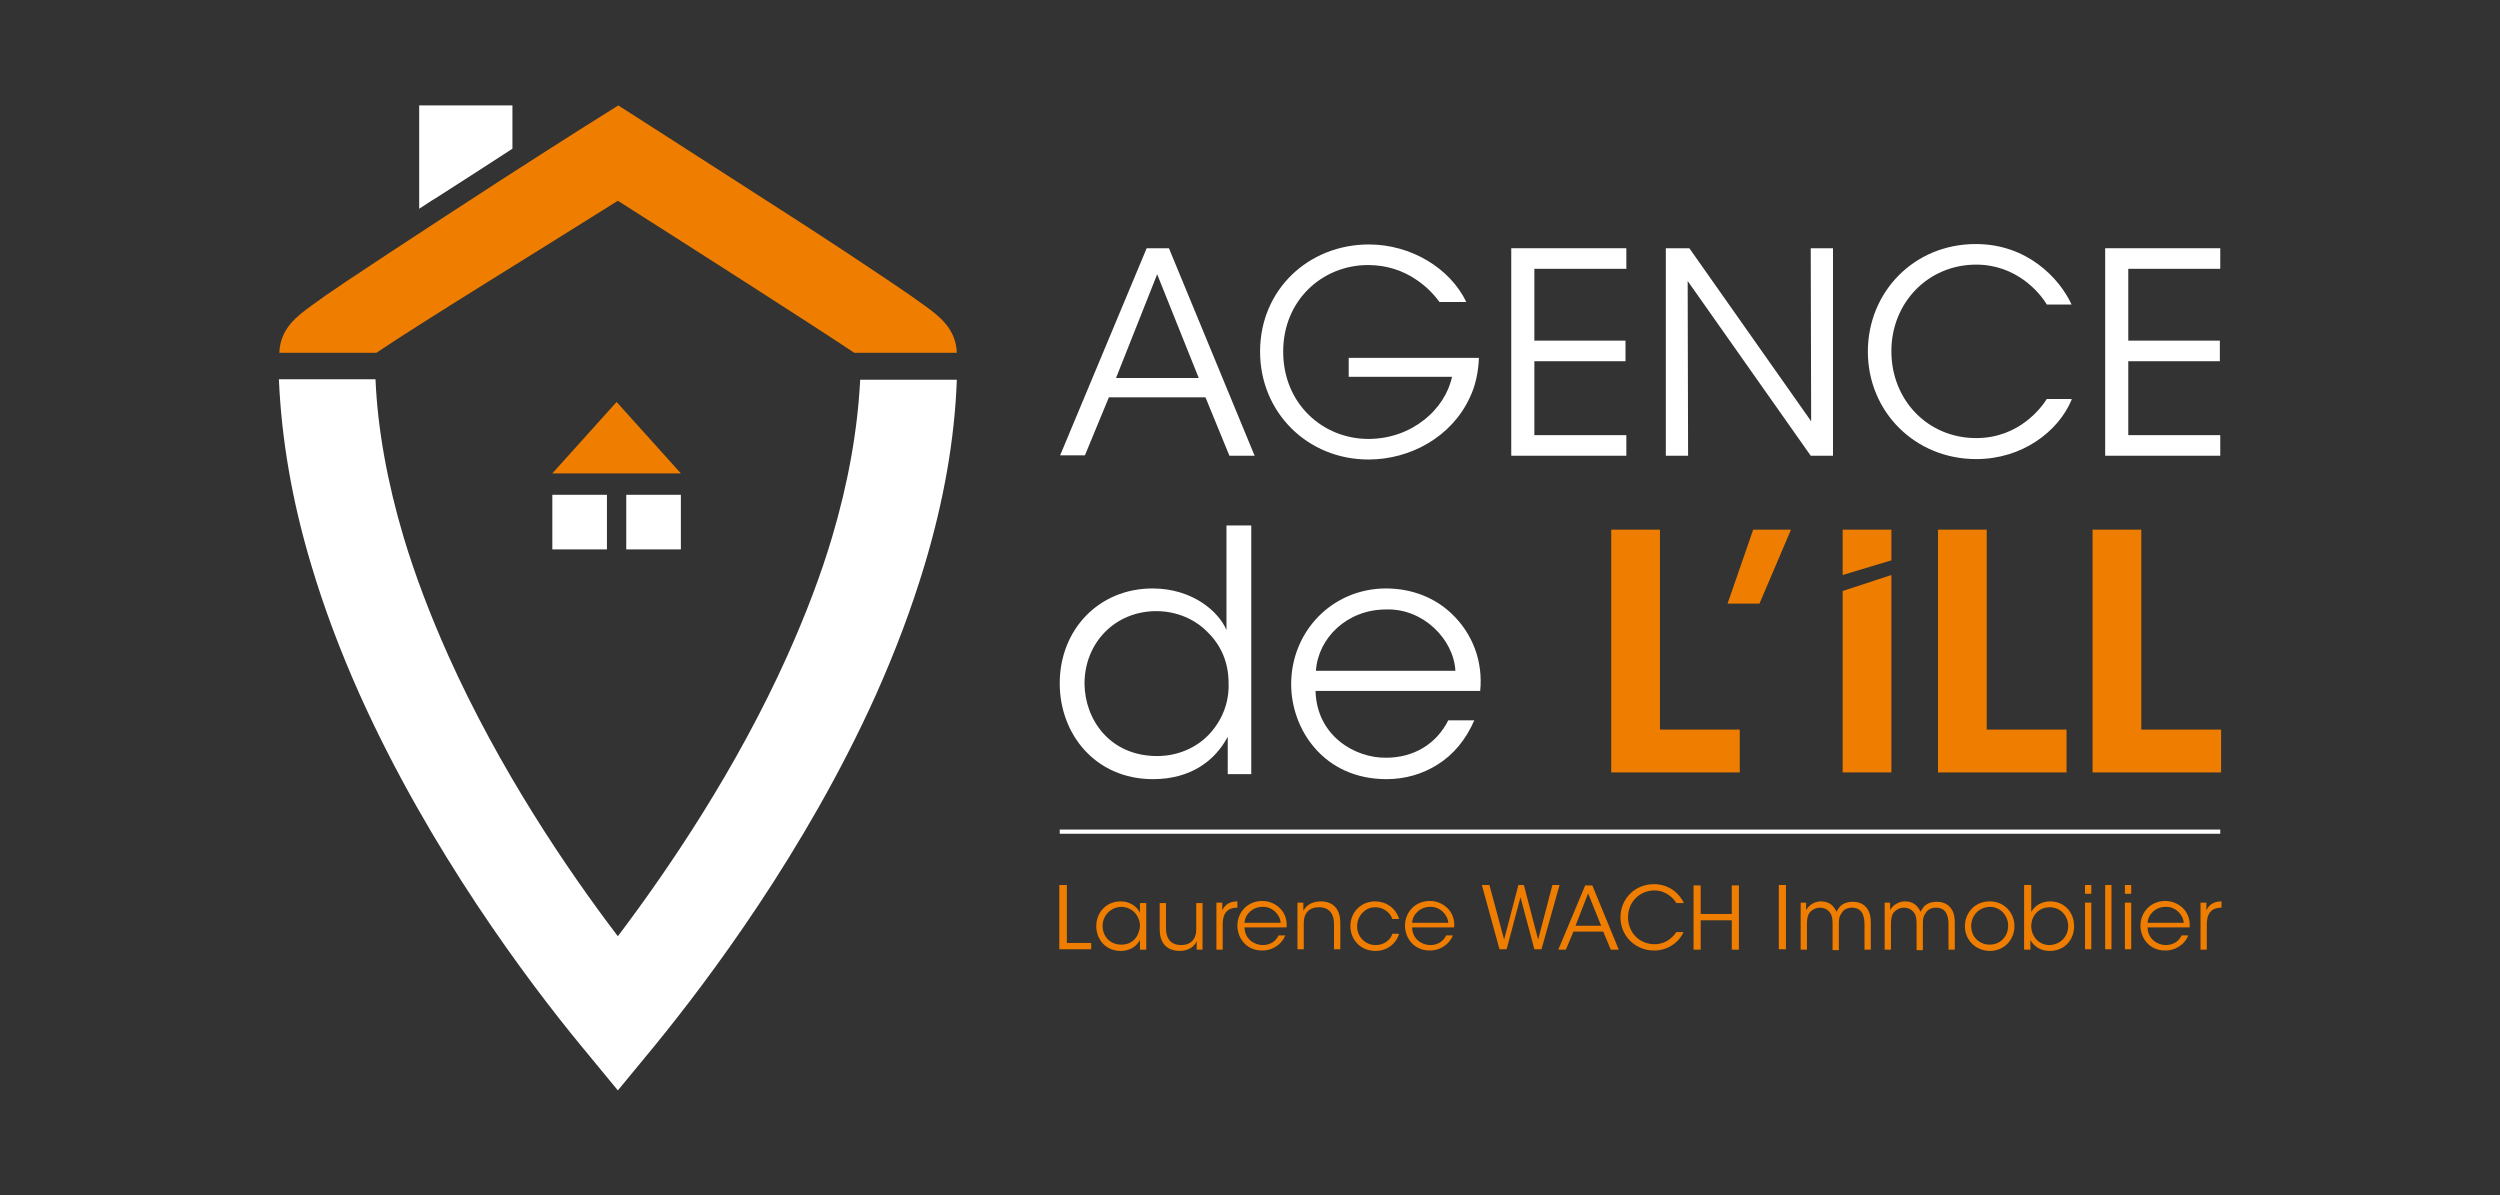 <?xml version="1.0" encoding="utf-8"?>
<!-- Generator: Adobe Illustrator 27.8.0, SVG Export Plug-In . SVG Version: 6.00 Build 0)  -->
<svg version="1.1" xmlns="http://www.w3.org/2000/svg" xmlns:xlink="http://www.w3.org/1999/xlink" x="0px" y="0px"
	 viewBox="0 0 595.2 284.6" style="enable-background:new 0 0 595.2 284.6;" xml:space="preserve">
<rect x="0" y="0" width="595.2" height="284.6" fill="#333333" stroke="none"/>
<style type="text/css">
	.st0{fill:#EF7D00;}
	.st1{fill:none;stroke:#FFFFFF;stroke-miterlimit:10;}
	.st2{fill:#FFFFFF;}
</style>
<g id="Calque_1">
</g>
<g id="Calque_4">
</g>
<g id="Calque_3">
	<path class="st0" d="M383.6,126.1h11.6v47.6h19v10.2h-30.6V126.1z"/>
	<path class="st0" d="M417.4,126.1h9l-7.5,17.6h-7.6L417.4,126.1z"/>
	<path class="st0" d="M461.4,126.1h11.6v47.6h19v10.2h-30.6V126.1z"/>
	<path class="st0" d="M498.2,126.1h11.6v47.6h19v10.2h-30.6V126.1z"/>
	<g>
		<path class="st0" d="M252.3,210.7h1.7v13.8h5.8v1.5h-7.6V210.7z"/>
		<path class="st0" d="M272.9,226.1h-1.5v-2.3c-0.9,1.7-2.6,2.6-4.6,2.6c-3.6,0-5.8-2.8-5.8-5.9c0-3.3,2.4-5.9,5.8-5.9
			c2.4,0,4,1.4,4.6,2.7v-2.3h1.5V226.1z M262.5,220.5c0,2,1.4,4.4,4.5,4.4c2,0,3.4-1.1,4-2.7c0.2-0.5,0.4-1.2,0.4-1.8
			c0-0.6-0.1-1.2-0.4-1.8c-0.6-1.5-2.1-2.7-4.1-2.7C264.4,216,262.5,218,262.5,220.5L262.5,220.5z"/>
		<path class="st0" d="M286.3,226.1h-1.4v-2c-0.6,1.4-2.1,2.3-4.1,2.3c-3.5-0.1-4.7-2.4-4.7-5.1v-6.3h1.5v6c0,2.4,1.1,4,3.6,4
			c2.3,0,3.6-1.4,3.6-3.7v-6.3h1.5V226.1z"/>
		<path class="st0" d="M289.5,214.9h1.5v1.8c0.8-1.7,2.3-2.1,3.6-2.1v1.5h-0.1c-2.2,0-3.4,1.3-3.4,3.9v6.1h-1.5V214.9z"/>
		<path class="st0" d="M296.3,220.9c0.1,2.8,2.5,4.1,4.3,4.1c1.7,0,3.1-0.8,3.8-2.3h1.6c-0.5,1.2-1.3,2.1-2.3,2.7
			c-0.9,0.6-2,0.9-3.2,0.9c-3.9,0-5.9-3.1-5.9-5.9c0-3.3,2.5-5.9,5.9-5.9c1.6,0,3,0.6,4.1,1.6c1.3,1.2,1.9,3,1.7,4.7H296.3z
			 M304.9,219.7c-0.1-1.9-2-3.9-4.3-3.8c-2.4,0-4.2,1.8-4.3,3.8H304.9z"/>
		<path class="st0" d="M308.8,214.9h1.5c0,0.6,0,1.2,0,2c0.6-1.4,2.2-2.3,4.1-2.3c3.5,0,4.7,2.4,4.7,5.1v6.3h-1.5v-6
			c0-2.4-1.1-4-3.6-4c-2.3,0-3.6,1.4-3.6,3.7v6.3h-1.5V214.9z"/>
		<path class="st0" d="M333.1,222.3c-0.7,2.4-2.9,4.1-5.6,4.1c-3.8,0-6-2.9-6-5.9c0-3.3,2.5-5.9,5.9-5.9c2.5,0,4.9,1.5,5.7,4.2h-1.6
			c-0.7-1.9-2.5-2.8-4-2.8c-1.3,0-2.2,0.4-3.1,1.3c-0.7,0.7-1.3,1.9-1.3,3.2c0,2.6,2,4.5,4.4,4.5c2.1,0,3.6-1.3,4-2.7H333.1z"/>
		<path class="st0" d="M336.2,220.9c0.1,2.8,2.5,4.1,4.3,4.1c1.7,0,3.1-0.8,3.8-2.3h1.6c-0.5,1.2-1.3,2.1-2.3,2.7
			c-0.9,0.6-2,0.9-3.2,0.9c-3.9,0-5.9-3.1-5.9-5.9c0-3.3,2.5-5.9,5.9-5.9c1.6,0,3,0.6,4.1,1.6c1.3,1.2,1.9,3,1.7,4.7H336.2z
			 M344.8,219.7c-0.1-1.9-2-3.9-4.3-3.8c-2.4,0-4.2,1.8-4.3,3.8H344.8z"/>
		<path class="st0" d="M352.8,210.7h1.8l3.5,13l3.4-13h1.3l3.4,13l3.4-13h1.7l-4.3,15.3h-1.7l-3.3-12.4l-3.3,12.4h-1.7L352.8,210.7z
			"/>
		<path class="st0" d="M372.8,226.1H371l6.4-15.3h1.7l6.3,15.3h-1.9l-1.8-4.3h-7.1L372.8,226.1z M378.1,212.7l-3,7.7h6.1
			L378.1,212.7z"/>
		<path class="st0" d="M400.8,221.9c-1,2.4-3.7,4.4-7,4.4c-4.5,0-8-3.5-8-7.9c0-4.4,3.4-7.9,8-7.9c3.8,0,6.2,2.5,7.1,4.5h-1.8
			c-0.5-0.9-2.3-3-5.2-3c-3.6,0-6.3,2.8-6.3,6.4c0,3.6,2.7,6.4,6.3,6.4c3.2,0,4.8-2.3,5.2-2.9H400.8z"/>
		<path class="st0" d="M403.2,226.1v-15.3h1.7v6.8h7.4v-6.8h1.7v15.3h-1.7v-7h-7.4v7H403.2z"/>
		<path class="st0" d="M423.5,210.7h1.7v15.3h-1.7V210.7z"/>
		<path class="st0" d="M428.5,214.9h1.5v1.8c0.7-1.4,2.3-2.1,3.5-2.1c1.2,0,2.3,0.4,3,1.3c0.3,0.3,0.7,1,0.7,1.2
			c0.2-0.3,0.4-0.7,0.8-1.2c0.7-0.8,1.8-1.2,3.1-1.2c1.1,0,2.2,0.3,3,1.1c1,1,1.3,2.2,1.3,4.1v6.2h-1.5v-6.1c0-1.2-0.2-2.2-0.8-3
			c-0.5-0.6-1.2-0.9-2.2-0.9c-1,0-1.9,0.4-2.4,1.2c-0.6,0.8-0.7,1.4-0.7,2.7v6.2h-1.5v-6.2c0-1.2-0.1-2-0.6-2.7
			c-0.5-0.7-1.3-1.2-2.4-1.2c-1,0-1.9,0.5-2.4,1.1c-0.5,0.6-0.7,1.5-0.7,2.7v6.2h-1.5V214.9z"/>
		<path class="st0" d="M448.5,214.9h1.5v1.8c0.7-1.4,2.3-2.1,3.5-2.1c1.2,0,2.3,0.4,3,1.3c0.3,0.3,0.7,1,0.7,1.2
			c0.2-0.3,0.4-0.7,0.8-1.2c0.7-0.8,1.8-1.2,3.1-1.2c1.1,0,2.2,0.3,3,1.1c1,1,1.3,2.2,1.3,4.1v6.2h-1.5v-6.1c0-1.2-0.2-2.2-0.8-3
			c-0.5-0.6-1.2-0.9-2.2-0.9c-1,0-1.9,0.4-2.4,1.2c-0.6,0.8-0.7,1.4-0.7,2.7v6.2h-1.5v-6.2c0-1.2-0.1-2-0.6-2.7
			c-0.5-0.7-1.3-1.2-2.4-1.2c-1,0-1.9,0.5-2.4,1.1c-0.5,0.6-0.7,1.5-0.7,2.7v6.2h-1.5V214.9z"/>
		<path class="st0" d="M467.8,220.5c0-3.1,2.3-5.9,5.9-5.9c3.6,0,5.9,2.8,5.9,5.9c0,3.1-2.3,5.9-5.9,5.9
			C470.1,226.3,467.8,223.6,467.8,220.5L467.8,220.5z M469.3,220.5c0,2.5,1.9,4.4,4.4,4.4c2.5,0,4.4-1.9,4.4-4.5
			c0-2.5-1.9-4.5-4.4-4.5C471.2,216,469.3,217.9,469.3,220.5L469.3,220.5z"/>
		<path class="st0" d="M482.1,210.7h1.5v4.2v2.2c0.9-1.6,2.6-2.5,4.5-2.5c3.2,0,5.7,2.4,5.7,5.9c0,3.4-2.4,5.9-5.8,5.9
			c-2.1,0-3.7-1-4.6-2.6v2.3h-1.5V210.7z M492.4,220.5c0-2.5-1.9-4.5-4.4-4.5c-2.6,0-4.4,2-4.4,4.5c0,2.4,1.8,4.5,4.3,4.5
			C490.9,224.9,492.4,222.6,492.4,220.5L492.4,220.5z"/>
		<path class="st0" d="M496.4,210.7h1.5v2.1h-1.5V210.7z M496.4,214.9h1.5v11.1h-1.5V214.9z"/>
		<path class="st0" d="M501.2,210.7h1.5v15.3h-1.5V210.7z"/>
		<path class="st0" d="M505.9,210.7h1.5v2.1h-1.5V210.7z M505.9,214.9h1.5v11.1h-1.5V214.9z"/>
		<path class="st0" d="M511.3,220.9c0.1,2.8,2.5,4.1,4.3,4.1c1.7,0,3.1-0.8,3.8-2.3h1.6c-0.5,1.2-1.3,2.1-2.3,2.7
			c-0.9,0.6-2,0.9-3.2,0.9c-3.9,0-5.9-3.1-5.9-5.9c0-3.3,2.5-5.9,5.9-5.9c1.6,0,3,0.6,4.1,1.6c1.3,1.2,1.9,3,1.7,4.7H511.3z
			 M519.9,219.7c-0.1-1.9-2-3.9-4.3-3.8c-2.4,0-4.2,1.8-4.3,3.8H519.9z"/>
		<path class="st0" d="M523.8,214.9h1.5v1.8c0.8-1.7,2.3-2.1,3.6-2.1v1.5h-0.1c-2.2,0-3.4,1.3-3.4,3.9v6.1h-1.5V214.9z"/>
	</g>
	<line class="st1" x1="252.3" y1="198" x2="528.6" y2="198"/>
	<g>
		<path class="st2" d="M258.3,108.4h-5.9L273,59.1h5.3l20.4,49.4h-6L287,94.6h-23L258.3,108.4z M275.5,65.3L265.7,90h19.7
			L275.5,65.3z"/>
		<path class="st2" d="M342.7,71.9c-1.5-2.1-3.4-3.9-5.5-5.3c-3.2-2.2-7.1-3.5-11.5-3.5c-10.8,0-20.2,8.3-20.2,20.6
			c0,12.5,9.5,20.8,20.3,20.8c5.2,0,9.8-1.8,13.2-4.5c3.5-2.7,5.9-6.5,6.7-10.3h-24.6v-4.5h31c-0.1,2.9-0.7,6.5-2.2,9.5
			c-4.3,9.3-14.1,14.7-24.1,14.7c-14.4,0-25.8-11.1-25.8-25.7c0-14.8,11.6-25.5,25.9-25.5c10,0,19.3,5.6,23.2,13.7H342.7z"/>
		<path class="st2" d="M359.8,59.1h27.4v4.9h-21.9v17.1h21.7v4.9h-21.7v17.6h21.9v4.9h-27.4V59.1z"/>
		<path class="st2" d="M431.2,100.3l-0.1-41.2h5.3v49.4h-5.3l-29.3-41.6l0.1,41.6h-5.3V59.1h5.6L431.2,100.3z"/>
		<path class="st2" d="M493.2,95.2c-3.2,7.6-11.8,14.1-22.7,14.1c-14.6,0-25.8-11.3-25.8-25.6c0-14.1,10.9-25.6,25.7-25.6
			c12.2,0,19.9,8.1,22.8,14.4h-5.9c-1.7-2.9-7.3-9.5-16.8-9.5c-11.5,0-20.2,9.1-20.2,20.6c0,11.7,8.7,20.7,20.2,20.7
			c10.3,0,15.6-7.4,16.8-9.3H493.2z"/>
		<path class="st2" d="M501.2,59.1h27.4v4.9h-21.9v17.1h21.8v4.9h-21.8v17.6h21.9v4.9h-27.4V59.1z"/>
	</g>
	<g>
		<path class="st2" d="M298,184.3h-5.7v-8.9c-3,5.7-8.8,10.1-17.8,10.1c-13.7,0-22.2-10.7-22.2-22.8c0-12.8,9.3-22.6,22.1-22.6
			c9.4,0,15.7,5.4,17.6,9.9v-9.1v-15.8h5.9V184.3z M258.2,162.8c0.1,8.6,6.1,17.2,17.3,17.2c4.8,0,9.2-1.9,12.2-5
			c3.1-3.2,5-7.6,4.8-12.4c0-4.9-1.8-9-5-12.1c-3-3.1-7.4-5-12.2-5C265.5,145.5,258.2,153,258.2,162.8L258.2,162.8z"/>
		<path class="st2" d="M313.2,164.5c0.3,10.8,9.5,16,16.8,15.9c6.6,0,12-3.3,14.8-8.9h6.2c-2,4.6-5,8.2-8.7,10.5
			c-3.6,2.3-7.8,3.5-12.2,3.5c-15,0-22.7-11.9-22.7-22.6c0-12.6,9.8-22.8,22.6-22.8c6.1,0,11.7,2.2,15.7,6.1
			c5,4.8,7.4,11.4,6.7,18.3H313.2z M346.5,159.7c-0.4-7.5-7.7-14.9-16.5-14.6c-9.3,0-16.2,6.8-16.7,14.6H346.5z"/>
	</g>
	<rect x="131.5" y="117.8" class="st2" width="13" height="13"/>
	<rect x="149.1" y="117.8" class="st2" width="13" height="13"/>
	<polygon class="st0" points="162.1,112.7 131.5,112.7 146.8,95.7 	"/>
	<path class="st2" d="M103.7,47.2c6.4-4.1,12.8-8.2,18.3-11.8V25.1H99.8v24.6C101.1,48.9,102.3,48,103.7,47.2z"/>
	<g>
		<path class="st2" d="M204.8,90.3c-0.6,11.9-2.8,24.5-6.7,37.6c-2.7,9.1-6.3,18.5-10.6,28.1c-12.2,27.2-28.4,51-40.4,66.9
			C135,207,118.9,183.2,106.7,156c-4.3-9.6-7.9-19.1-10.6-28.1c-3.9-13.1-6.2-25.8-6.7-37.6h-23c0.6,14.1,3.1,28.9,7.7,44.2
			c3,10.1,6.9,20.5,11.6,31c16.7,37.1,40,68.1,52.5,83.3l8.9,10.8l8.9-10.8c12.4-15.2,35.8-46.2,52.5-83.3
			c4.7-10.5,8.6-20.9,11.6-30.9c4.6-15.3,7.2-30.1,7.7-44.2H204.8z"/>
	</g>
	<path class="st0" d="M89.6,84c11.9-8,39.1-24.6,57.5-36.2c18.4,11.7,44.4,28.3,56.3,36.2h24.4c-0.2-5.8-4.3-8.8-7.6-11.2
		c-1.9-1.4-4.6-3.3-8.2-5.7c-5.8-3.9-13.9-9.3-24-15.8c-17.2-11.1-34.6-22.2-34.7-22.3l-6.1-3.9L141,29
		c-0.2,0.1-17.6,11.1-34.7,22.3c-10.1,6.6-18.2,11.9-24,15.8c-3.6,2.4-6.3,4.3-8.2,5.7c-3.3,2.4-7.4,5.4-7.6,11.2H89.6z"/>
	<polygon class="st0" points="438.7,126.1 450.3,126.1 450.3,133.4 438.7,136.9 	"/>
	<polygon class="st0" points="450.3,183.9 450.3,136.9 438.7,140.7 438.7,183.9 	"/>
</g>
</svg>
